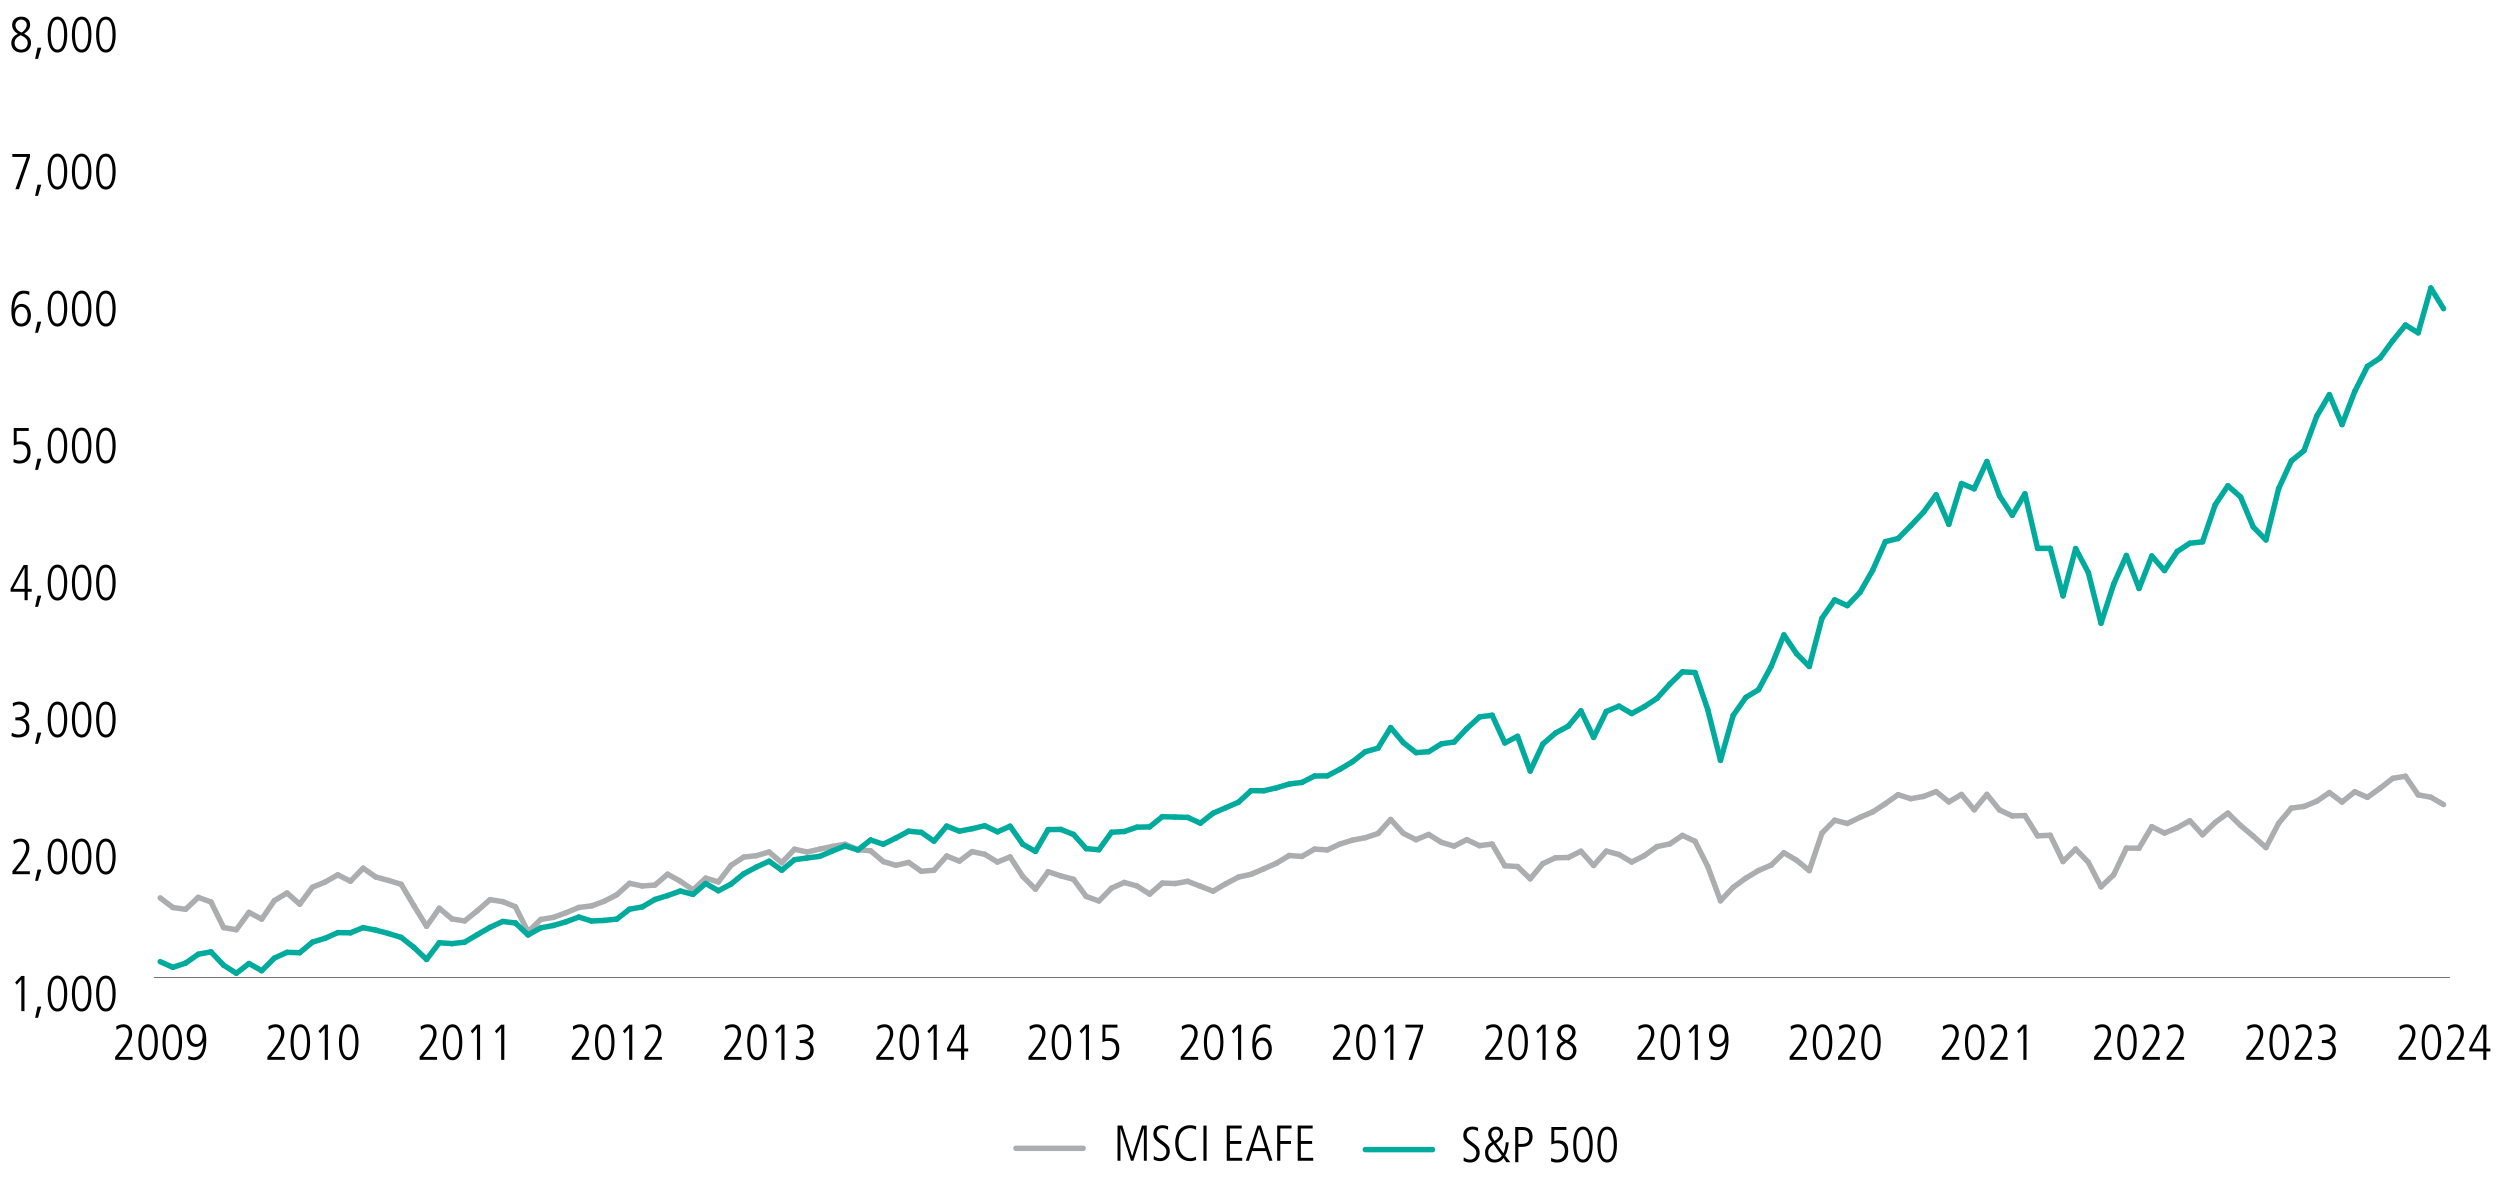 <?xml version="1.0" encoding="UTF-8"?>
<svg id="Layer_1" xmlns="http://www.w3.org/2000/svg" version="1.1" viewBox="0 0 1140 538.92">
  <!-- Generator: Adobe Illustrator 29.7.1, SVG Export Plug-In . SVG Version: 2.1.1 Build 8)  -->
  <defs>
    <style>
      .st0 {
        stroke: #00ab9d;
      }

      .st0, .st1, .st2 {
        fill: none;
        stroke-miterlimit: 10;
      }

      .st0, .st2 {
        stroke-linecap: round;
        stroke-width: 2.5px;
      }

      .st1 {
        stroke: #000;
        stroke-width: .25px;
      }

      .st2 {
        stroke: #acadae;
      }
    </style>
  </defs>
  <line class="st1" x1="70.16" y1="445.71" x2="1117.14" y2="445.71"/>
  <g>
    <path d="M9.73,461.09v-14.44l-2.07,2.39-.78-1.06,2.85-2.94h1.43v16.05h-1.43Z"/>
    <path d="M16.01,464.12l1.1-5.1h1.7l-1.47,5.1h-1.33Z"/>
    <path d="M21.74,453.06c0-5.08,1.59-8.19,4.46-8.19s4.46,3.13,4.46,8.19-1.59,8.19-4.46,8.19-4.46-3.13-4.46-8.19ZM29.23,453.06c0-4.51-1.03-6.85-3.04-6.85s-3.04,2.28-3.04,6.85,1.1,6.85,3.04,6.85,3.04-2.32,3.04-6.85Z"/>
    <path d="M32.78,453.06c0-5.08,1.59-8.19,4.46-8.19s4.46,3.13,4.46,8.19-1.59,8.19-4.46,8.19-4.46-3.13-4.46-8.19ZM40.27,453.06c0-4.51-1.03-6.85-3.04-6.85s-3.04,2.28-3.04,6.85,1.1,6.85,3.04,6.85,3.04-2.32,3.04-6.85Z"/>
    <path d="M43.82,453.06c0-5.08,1.59-8.19,4.46-8.19s4.46,3.13,4.46,8.19-1.59,8.19-4.46,8.19-4.46-3.13-4.46-8.19ZM51.31,453.06c0-4.51-1.03-6.85-3.04-6.85s-3.04,2.28-3.04,6.85,1.1,6.85,3.04,6.85,3.04-2.32,3.04-6.85Z"/>
  </g>
  <g>
    <path d="M5.66,398.62v-1.4l2.48-3.08c2.28-2.83,3.75-5.47,3.75-7.52,0-1.84-.87-2.87-2.51-2.87-.99,0-2.21.55-3.06,1.26l-.21-1.59c1.1-.71,2.21-1.01,3.38-1.01,2.41,0,3.91,1.72,3.91,4.21,0,2.02-.99,4.28-4.12,8.16l-2.02,2.51h6.35v1.33h-7.96Z"/>
    <path d="M16.01,401.65l1.1-5.1h1.7l-1.47,5.1h-1.33Z"/>
    <path d="M21.74,390.59c0-5.08,1.59-8.19,4.46-8.19s4.46,3.13,4.46,8.19-1.59,8.19-4.46,8.19-4.46-3.13-4.46-8.19ZM29.23,390.59c0-4.51-1.03-6.85-3.04-6.85s-3.04,2.28-3.04,6.85,1.1,6.85,3.04,6.85,3.04-2.32,3.04-6.85Z"/>
    <path d="M32.78,390.59c0-5.08,1.59-8.19,4.46-8.19s4.46,3.13,4.46,8.19-1.59,8.19-4.46,8.19-4.46-3.13-4.46-8.19ZM40.27,390.59c0-4.51-1.03-6.85-3.04-6.85s-3.04,2.28-3.04,6.85,1.1,6.85,3.04,6.85,3.04-2.32,3.04-6.85Z"/>
    <path d="M43.82,390.59c0-5.08,1.59-8.19,4.46-8.19s4.46,3.13,4.46,8.19-1.59,8.19-4.46,8.19-4.46-3.13-4.46-8.19ZM51.31,390.59c0-4.51-1.03-6.85-3.04-6.85s-3.04,2.28-3.04,6.85,1.1,6.85,3.04,6.85,3.04-2.32,3.04-6.85Z"/>
  </g>
  <g>
    <path d="M5.36,334.1c.71.44,2.09.87,3.01.87,2.12,0,3.52-1.26,3.52-3.45,0-1.91-1.43-3.04-3.66-3.04h-1.22v-1.33c3.4,0,4.76-1.03,4.76-2.99,0-1.63-1.08-2.9-3.2-2.9-.9,0-1.79.32-2.64.94l-.11-1.52c.55-.37,2.05-.76,2.97-.76,2.78,0,4.51,1.77,4.51,4.09,0,1.75-.92,3.01-2.87,3.59v.05c1.68.32,2.99,1.95,2.99,4.05,0,2.94-1.82,4.6-5.2,4.6-1.13,0-2.02-.16-2.97-.64l.11-1.56Z"/>
    <path d="M16.01,339.18l1.1-5.1h1.7l-1.47,5.1h-1.33Z"/>
    <path d="M21.74,328.12c0-5.08,1.59-8.19,4.46-8.19s4.46,3.13,4.46,8.19-1.59,8.19-4.46,8.19-4.46-3.13-4.46-8.19ZM29.23,328.12c0-4.51-1.03-6.85-3.04-6.85s-3.04,2.28-3.04,6.85,1.1,6.85,3.04,6.85,3.04-2.32,3.04-6.85Z"/>
    <path d="M32.78,328.12c0-5.08,1.59-8.19,4.46-8.19s4.46,3.13,4.46,8.19-1.59,8.19-4.46,8.19-4.46-3.13-4.46-8.19ZM40.27,328.12c0-4.51-1.03-6.85-3.04-6.85s-3.04,2.28-3.04,6.85,1.1,6.85,3.04,6.85,3.04-2.32,3.04-6.85Z"/>
    <path d="M43.82,328.12c0-5.08,1.59-8.19,4.46-8.19s4.46,3.13,4.46,8.19-1.59,8.19-4.46,8.19-4.46-3.13-4.46-8.19ZM51.31,328.12c0-4.51-1.03-6.85-3.04-6.85s-3.04,2.28-3.04,6.85,1.1,6.85,3.04,6.85,3.04-2.32,3.04-6.85Z"/>
  </g>
  <g>
    <path d="M11.2,273.68v-3.84h-6.37v-1.45l5.91-10.76h1.89v10.88h1.82v1.33h-1.82v3.84h-1.43ZM11.2,259.06h-.05l-5.08,9.45h5.13v-9.45Z"/>
    <path d="M16.01,276.72l1.1-5.1h1.7l-1.47,5.1h-1.33Z"/>
    <path d="M21.74,265.66c0-5.08,1.59-8.19,4.46-8.19s4.46,3.13,4.46,8.19-1.59,8.19-4.46,8.19-4.46-3.13-4.46-8.19ZM29.23,265.66c0-4.51-1.03-6.85-3.04-6.85s-3.04,2.28-3.04,6.85,1.1,6.85,3.04,6.85,3.04-2.32,3.04-6.85Z"/>
    <path d="M32.78,265.66c0-5.08,1.59-8.19,4.46-8.19s4.46,3.13,4.46,8.19-1.59,8.19-4.46,8.19-4.46-3.13-4.46-8.19ZM40.27,265.66c0-4.51-1.03-6.85-3.04-6.85s-3.04,2.28-3.04,6.85,1.1,6.85,3.04,6.85,3.04-2.32,3.04-6.85Z"/>
    <path d="M43.82,265.66c0-5.08,1.59-8.19,4.46-8.19s4.46,3.13,4.46,8.19-1.59,8.19-4.46,8.19-4.46-3.13-4.46-8.19ZM51.31,265.66c0-4.51-1.03-6.85-3.04-6.85s-3.04,2.28-3.04,6.85,1.1,6.85,3.04,6.85,3.04-2.32,3.04-6.85Z"/>
  </g>
  <g>
    <path d="M6.19,209.21c.85.55,1.84.83,2.76.83,2.18,0,3.5-1.54,3.5-3.93,0-2.18-1.2-3.54-3.5-3.54-.94,0-1.66.14-2.67.57v-7.98h6.83v1.33h-5.5v5.06c.44-.16,1.13-.32,1.77-.32,3.01,0,4.58,1.68,4.58,4.88s-1.86,5.27-5.08,5.27c-.99,0-1.7-.14-2.76-.62l.07-1.54Z"/>
    <path d="M16.01,214.25l1.1-5.1h1.7l-1.47,5.1h-1.33Z"/>
    <path d="M21.74,203.19c0-5.08,1.59-8.19,4.46-8.19s4.46,3.13,4.46,8.19-1.59,8.19-4.46,8.19-4.46-3.13-4.46-8.19ZM29.23,203.19c0-4.51-1.03-6.85-3.04-6.85s-3.04,2.28-3.04,6.85,1.1,6.85,3.04,6.85,3.04-2.32,3.04-6.85Z"/>
    <path d="M32.78,203.19c0-5.08,1.59-8.19,4.46-8.19s4.46,3.13,4.46,8.19-1.59,8.19-4.46,8.19-4.46-3.13-4.46-8.19ZM40.27,203.19c0-4.51-1.03-6.85-3.04-6.85s-3.04,2.28-3.04,6.85,1.1,6.85,3.04,6.85,3.04-2.32,3.04-6.85Z"/>
    <path d="M43.82,203.19c0-5.08,1.59-8.19,4.46-8.19s4.46,3.13,4.46,8.19-1.59,8.19-4.46,8.19-4.46-3.13-4.46-8.19ZM51.31,203.19c0-4.51-1.03-6.85-3.04-6.85s-3.04,2.28-3.04,6.85,1.1,6.85,3.04,6.85,3.04-2.32,3.04-6.85Z"/>
  </g>
  <g>
    <path d="M6.56,140.83c.57-1.36,1.84-2.25,3.33-2.25,2.71,0,4.21,2.44,4.21,5.27s-1.61,5.06-4.46,5.06-4.46-2.53-4.46-7.13c0-6.25,2-9.24,5.61-9.24.85,0,1.84.18,2.64.44l-.11,1.61c-1.04-.57-1.63-.71-2.39-.71-2.69,0-4.25,2.58-4.42,6.97h.05ZM12.58,143.63c0-1.91-1.01-3.73-2.94-3.73-1.56,0-2.76,1.47-2.76,3.75,0,2.51,1.13,3.91,2.76,3.91,1.73,0,2.94-1.43,2.94-3.93Z"/>
    <path d="M16.01,151.77l1.1-5.1h1.7l-1.47,5.1h-1.33Z"/>
    <path d="M21.74,140.71c0-5.08,1.59-8.19,4.46-8.19s4.46,3.13,4.46,8.19-1.59,8.19-4.46,8.19-4.46-3.13-4.46-8.19ZM29.23,140.71c0-4.51-1.03-6.85-3.04-6.85s-3.04,2.28-3.04,6.85,1.1,6.85,3.04,6.85,3.04-2.32,3.04-6.85Z"/>
    <path d="M32.78,140.71c0-5.08,1.59-8.19,4.46-8.19s4.46,3.13,4.46,8.19-1.59,8.19-4.46,8.19-4.46-3.13-4.46-8.19ZM40.27,140.71c0-4.51-1.03-6.85-3.04-6.85s-3.04,2.28-3.04,6.85,1.1,6.85,3.04,6.85,3.04-2.32,3.04-6.85Z"/>
    <path d="M43.82,140.71c0-5.08,1.59-8.19,4.46-8.19s4.46,3.13,4.46,8.19-1.59,8.19-4.46,8.19-4.46-3.13-4.46-8.19ZM51.31,140.71c0-4.51-1.03-6.85-3.04-6.85s-3.04,2.28-3.04,6.85,1.1,6.85,3.04,6.85,3.04-2.32,3.04-6.85Z"/>
  </g>
  <g>
    <path d="M7.02,86.27l5.22-14.72h-6.62v-1.33h8.05v1.4l-5.04,14.65h-1.61Z"/>
    <path d="M16.01,89.31l1.1-5.1h1.7l-1.47,5.1h-1.33Z"/>
    <path d="M21.74,78.25c0-5.08,1.59-8.19,4.46-8.19s4.46,3.13,4.46,8.19-1.59,8.19-4.46,8.19-4.46-3.13-4.46-8.19ZM29.23,78.25c0-4.51-1.03-6.85-3.04-6.85s-3.04,2.28-3.04,6.85,1.1,6.85,3.04,6.85,3.04-2.32,3.04-6.85Z"/>
    <path d="M32.78,78.25c0-5.08,1.59-8.19,4.46-8.19s4.46,3.13,4.46,8.19-1.59,8.19-4.46,8.19-4.46-3.13-4.46-8.19ZM40.27,78.25c0-4.51-1.03-6.85-3.04-6.85s-3.04,2.28-3.04,6.85,1.1,6.85,3.04,6.85,3.04-2.32,3.04-6.85Z"/>
    <path d="M43.82,78.25c0-5.08,1.59-8.19,4.46-8.19s4.46,3.13,4.46,8.19-1.59,8.19-4.46,8.19-4.46-3.13-4.46-8.19ZM51.31,78.25c0-4.51-1.03-6.85-3.04-6.85s-3.04,2.28-3.04,6.85,1.1,6.85,3.04,6.85,3.04-2.32,3.04-6.85Z"/>
  </g>
  <g>
    <path d="M14.15,19.55c0,2.14-1.33,4.42-4.53,4.42-2.67,0-4.48-1.82-4.48-4.35,0-1.91,1.2-3.38,3.06-4.19-1.75-.94-2.67-2.37-2.67-4.09,0-2.39,1.95-3.75,4.16-3.75,2.6,0,4.05,1.59,4.05,3.68,0,1.47-.64,2.67-2.74,4.12,2.48,1.26,3.15,2.53,3.15,4.16ZM6.65,19.66c0,1.68,1.24,2.97,3.06,2.97,1.52,0,2.92-1.01,2.92-3.06,0-1.45-.97-2.53-3.2-3.54-2.12,1.13-2.78,2.14-2.78,3.63ZM12.21,11.34c0-1.38-1.15-2.41-2.62-2.41-1.31,0-2.55,1.1-2.55,2.58,0,1.38,1.03,2.67,2.87,3.33,1.63-1.17,2.3-2.41,2.3-3.5Z"/>
    <path d="M16.01,26.84l1.1-5.1h1.7l-1.47,5.1h-1.33Z"/>
    <path d="M21.74,15.78c0-5.08,1.59-8.19,4.46-8.19s4.46,3.13,4.46,8.19-1.59,8.19-4.46,8.19-4.46-3.13-4.46-8.19ZM29.23,15.78c0-4.51-1.03-6.85-3.04-6.85s-3.04,2.28-3.04,6.85,1.1,6.85,3.04,6.85,3.04-2.32,3.04-6.85Z"/>
    <path d="M32.78,15.78c0-5.08,1.59-8.19,4.46-8.19s4.46,3.13,4.46,8.19-1.59,8.19-4.46,8.19-4.46-3.13-4.46-8.19ZM40.27,15.78c0-4.51-1.03-6.85-3.04-6.85s-3.04,2.28-3.04,6.85,1.1,6.85,3.04,6.85,3.04-2.32,3.04-6.85Z"/>
    <path d="M43.82,15.78c0-5.08,1.59-8.19,4.46-8.19s4.46,3.13,4.46,8.19-1.59,8.19-4.46,8.19-4.46-3.13-4.46-8.19ZM51.31,15.78c0-4.51-1.03-6.85-3.04-6.85s-3.04,2.28-3.04,6.85,1.1,6.85,3.04,6.85,3.04-2.32,3.04-6.85Z"/>
  </g>
  <line class="st0" x1="622.6" y1="524.22" x2="653.22" y2="524.22"/>
  <line class="st2" x1="78.83" y1="413.82" x2="73.05" y2="409.43"/>
  <line class="st2" x1="84.62" y1="414.65" x2="78.83" y2="413.82"/>
  <line class="st2" x1="90.4" y1="409.21" x2="84.62" y2="414.65"/>
  <line class="st2" x1="96.19" y1="411.29" x2="90.4" y2="409.21"/>
  <line class="st2" x1="101.97" y1="422.98" x2="96.19" y2="411.29"/>
  <line class="st2" x1="107.76" y1="423.97" x2="101.97" y2="422.98"/>
  <line class="st2" x1="113.54" y1="416.05" x2="107.76" y2="423.97"/>
  <line class="st2" x1="119.33" y1="419.12" x2="113.54" y2="416.05"/>
  <line class="st2" x1="125.11" y1="410.67" x2="119.33" y2="419.12"/>
  <line class="st2" x1="130.89" y1="407.21" x2="125.11" y2="410.67"/>
  <line class="st2" x1="136.68" y1="412.29" x2="130.89" y2="407.21"/>
  <line class="st2" x1="142.46" y1="404.59" x2="136.68" y2="412.29"/>
  <line class="st2" x1="148.25" y1="402.21" x2="142.46" y2="404.59"/>
  <line class="st2" x1="154.03" y1="398.92" x2="148.25" y2="402.21"/>
  <line class="st2" x1="159.82" y1="401.83" x2="154.03" y2="398.92"/>
  <line class="st2" x1="165.6" y1="395.89" x2="159.82" y2="401.83"/>
  <line class="st2" x1="171.39" y1="399.93" x2="165.6" y2="395.89"/>
  <line class="st2" x1="177.17" y1="401.48" x2="171.39" y2="399.93"/>
  <line class="st2" x1="182.95" y1="403.25" x2="177.17" y2="401.48"/>
  <line class="st2" x1="188.74" y1="413.01" x2="182.95" y2="403.25"/>
  <line class="st2" x1="194.52" y1="422.39" x2="188.74" y2="413.01"/>
  <line class="st2" x1="200.31" y1="414.17" x2="194.52" y2="422.39"/>
  <line class="st2" x1="206.09" y1="419.02" x2="200.31" y2="414.17"/>
  <line class="st2" x1="211.88" y1="419.94" x2="206.09" y2="419.02"/>
  <line class="st2" x1="217.66" y1="415.31" x2="211.88" y2="419.94"/>
  <line class="st2" x1="223.45" y1="410.25" x2="217.66" y2="415.31"/>
  <line class="st2" x1="229.23" y1="411.14" x2="223.45" y2="410.25"/>
  <line class="st2" x1="235.01" y1="413.47" x2="229.23" y2="411.14"/>
  <line class="st2" x1="240.8" y1="424.92" x2="235.01" y2="413.47"/>
  <line class="st2" x1="246.58" y1="419.27" x2="240.8" y2="424.92"/>
  <line class="st2" x1="252.37" y1="418.32" x2="246.58" y2="419.27"/>
  <line class="st2" x1="258.15" y1="416.2" x2="252.37" y2="418.32"/>
  <line class="st2" x1="263.94" y1="413.81" x2="258.15" y2="416.2"/>
  <line class="st2" x1="269.72" y1="413.09" x2="263.94" y2="413.81"/>
  <line class="st2" x1="275.51" y1="411" x2="269.72" y2="413.09"/>
  <line class="st2" x1="281.29" y1="407.98" x2="275.51" y2="411"/>
  <line class="st2" x1="287.07" y1="402.78" x2="281.29" y2="407.98"/>
  <line class="st2" x1="292.86" y1="404" x2="287.07" y2="402.78"/>
  <line class="st2" x1="298.64" y1="403.59" x2="292.86" y2="404"/>
  <line class="st2" x1="304.43" y1="398.64" x2="298.64" y2="403.59"/>
  <line class="st2" x1="310.21" y1="401.85" x2="304.43" y2="398.64"/>
  <line class="st2" x1="316" y1="405.8" x2="310.21" y2="401.85"/>
  <line class="st2" x1="321.78" y1="400.44" x2="316" y2="405.8"/>
  <line class="st2" x1="327.57" y1="402.15" x2="321.78" y2="400.44"/>
  <line class="st2" x1="333.35" y1="394.6" x2="327.57" y2="402.15"/>
  <line class="st2" x1="339.13" y1="390.84" x2="333.35" y2="394.6"/>
  <line class="st2" x1="344.92" y1="390.18" x2="339.13" y2="390.84"/>
  <line class="st2" x1="350.7" y1="388.52" x2="344.92" y2="390.18"/>
  <line class="st2" x1="356.49" y1="393.39" x2="350.7" y2="388.52"/>
  <line class="st2" x1="362.27" y1="387.25" x2="356.49" y2="393.39"/>
  <line class="st2" x1="368.06" y1="388.51" x2="362.27" y2="387.25"/>
  <line class="st2" x1="373.84" y1="387.2" x2="368.06" y2="388.51"/>
  <line class="st2" x1="379.63" y1="385.96" x2="373.84" y2="387.2"/>
  <line class="st2" x1="385.41" y1="384.99" x2="379.63" y2="385.96"/>
  <line class="st2" x1="391.19" y1="387.45" x2="385.41" y2="384.99"/>
  <line class="st2" x1="396.98" y1="387.95" x2="391.19" y2="387.45"/>
  <line class="st2" x1="402.76" y1="392.86" x2="396.98" y2="387.95"/>
  <line class="st2" x1="408.55" y1="394.59" x2="402.76" y2="392.86"/>
  <line class="st2" x1="414.33" y1="393.26" x2="408.55" y2="394.59"/>
  <line class="st2" x1="420.12" y1="397.31" x2="414.33" y2="393.26"/>
  <line class="st2" x1="425.9" y1="396.82" x2="420.12" y2="397.31"/>
  <line class="st2" x1="431.69" y1="390.35" x2="425.9" y2="396.82"/>
  <line class="st2" x1="437.47" y1="392.66" x2="431.69" y2="390.35"/>
  <line class="st2" x1="443.25" y1="388.34" x2="437.47" y2="392.66"/>
  <line class="st2" x1="449.04" y1="389.56" x2="443.25" y2="388.34"/>
  <line class="st2" x1="454.82" y1="393.09" x2="449.04" y2="389.56"/>
  <line class="st2" x1="460.61" y1="390.76" x2="454.82" y2="393.09"/>
  <line class="st2" x1="466.39" y1="399.69" x2="460.61" y2="390.76"/>
  <line class="st2" x1="472.18" y1="405.46" x2="466.39" y2="399.69"/>
  <line class="st2" x1="477.96" y1="397.51" x2="472.18" y2="405.46"/>
  <line class="st2" x1="483.75" y1="399.42" x2="477.96" y2="397.51"/>
  <line class="st2" x1="489.53" y1="400.97" x2="483.75" y2="399.42"/>
  <line class="st2" x1="495.31" y1="408.77" x2="489.53" y2="400.97"/>
  <line class="st2" x1="501.1" y1="410.85" x2="495.31" y2="408.77"/>
  <line class="st2" x1="506.88" y1="404.98" x2="501.1" y2="410.85"/>
  <line class="st2" x1="512.67" y1="402.41" x2="506.88" y2="404.98"/>
  <line class="st2" x1="518.45" y1="404" x2="512.67" y2="402.41"/>
  <line class="st2" x1="524.24" y1="407.71" x2="518.45" y2="404"/>
  <line class="st2" x1="530.02" y1="402.67" x2="524.24" y2="407.71"/>
  <line class="st2" x1="535.81" y1="402.89" x2="530.02" y2="402.67"/>
  <line class="st2" x1="541.59" y1="401.88" x2="535.81" y2="402.89"/>
  <line class="st2" x1="547.37" y1="404.13" x2="541.59" y2="401.88"/>
  <line class="st2" x1="553.16" y1="406.38" x2="547.37" y2="404.13"/>
  <line class="st2" x1="558.94" y1="402.99" x2="553.16" y2="406.38"/>
  <line class="st2" x1="564.73" y1="399.96" x2="558.94" y2="402.99"/>
  <line class="st2" x1="570.51" y1="398.67" x2="564.73" y2="399.96"/>
  <line class="st2" x1="576.3" y1="396.18" x2="570.51" y2="398.67"/>
  <line class="st2" x1="582.08" y1="393.63" x2="576.3" y2="396.18"/>
  <line class="st2" x1="587.87" y1="390.11" x2="582.08" y2="393.63"/>
  <line class="st2" x1="593.65" y1="390.54" x2="587.87" y2="390.11"/>
  <line class="st2" x1="599.43" y1="387.19" x2="593.65" y2="390.54"/>
  <line class="st2" x1="605.22" y1="387.57" x2="599.43" y2="387.19"/>
  <line class="st2" x1="611" y1="384.88" x2="605.22" y2="387.57"/>
  <line class="st2" x1="616.79" y1="383.09" x2="611" y2="384.88"/>
  <line class="st2" x1="622.57" y1="381.99" x2="616.79" y2="383.09"/>
  <line class="st2" x1="628.36" y1="380.07" x2="622.57" y2="381.99"/>
  <line class="st2" x1="634.14" y1="373.68" x2="628.36" y2="380.07"/>
  <line class="st2" x1="639.93" y1="380.01" x2="634.14" y2="373.68"/>
  <line class="st2" x1="645.71" y1="382.89" x2="639.93" y2="380.01"/>
  <line class="st2" x1="651.49" y1="380.52" x2="645.71" y2="382.89"/>
  <line class="st2" x1="657.28" y1="384.11" x2="651.49" y2="380.52"/>
  <line class="st2" x1="663.06" y1="385.83" x2="657.28" y2="384.11"/>
  <line class="st2" x1="668.85" y1="382.87" x2="663.06" y2="385.83"/>
  <line class="st2" x1="674.63" y1="385.62" x2="668.85" y2="382.87"/>
  <line class="st2" x1="680.42" y1="384.89" x2="674.63" y2="385.62"/>
  <line class="st2" x1="686.2" y1="394.79" x2="680.42" y2="384.89"/>
  <line class="st2" x1="691.99" y1="395.14" x2="686.2" y2="394.79"/>
  <line class="st2" x1="697.77" y1="400.74" x2="691.99" y2="395.14"/>
  <line class="st2" x1="703.55" y1="393.8" x2="697.77" y2="400.74"/>
  <line class="st2" x1="709.34" y1="391.13" x2="703.55" y2="393.8"/>
  <line class="st2" x1="715.12" y1="391.03" x2="709.34" y2="391.13"/>
  <line class="st2" x1="720.91" y1="388.15" x2="715.12" y2="391.03"/>
  <line class="st2" x1="726.69" y1="394.65" x2="720.91" y2="388.15"/>
  <line class="st2" x1="732.48" y1="388.1" x2="726.69" y2="394.65"/>
  <line class="st2" x1="738.26" y1="389.67" x2="732.48" y2="388.1"/>
  <line class="st2" x1="744.05" y1="393.08" x2="738.26" y2="389.67"/>
  <line class="st2" x1="749.83" y1="390.16" x2="744.05" y2="393.08"/>
  <line class="st2" x1="755.61" y1="386.03" x2="749.83" y2="390.16"/>
  <line class="st2" x1="761.4" y1="384.84" x2="755.61" y2="386.03"/>
  <line class="st2" x1="767.18" y1="380.94" x2="761.4" y2="384.84"/>
  <line class="st2" x1="772.97" y1="383.64" x2="767.18" y2="380.94"/>
  <line class="st2" x1="778.75" y1="395.13" x2="772.97" y2="383.64"/>
  <line class="st2" x1="784.54" y1="410.76" x2="778.75" y2="395.13"/>
  <line class="st2" x1="790.32" y1="404.63" x2="784.54" y2="410.76"/>
  <line class="st2" x1="796.11" y1="400.42" x2="790.32" y2="404.63"/>
  <line class="st2" x1="801.89" y1="396.95" x2="796.11" y2="400.42"/>
  <line class="st2" x1="807.67" y1="394.48" x2="801.89" y2="396.95"/>
  <line class="st2" x1="813.46" y1="388.87" x2="807.67" y2="394.48"/>
  <line class="st2" x1="819.24" y1="392.28" x2="813.46" y2="388.87"/>
  <line class="st2" x1="825.03" y1="396.98" x2="819.24" y2="392.28"/>
  <line class="st2" x1="830.81" y1="379.88" x2="825.03" y2="396.98"/>
  <line class="st2" x1="836.6" y1="374.03" x2="830.81" y2="379.88"/>
  <line class="st2" x1="842.38" y1="375.5" x2="836.6" y2="374.03"/>
  <line class="st2" x1="848.17" y1="372.7" x2="842.38" y2="375.5"/>
  <line class="st2" x1="853.95" y1="370.23" x2="848.17" y2="372.7"/>
  <line class="st2" x1="859.73" y1="366.47" x2="853.95" y2="370.23"/>
  <line class="st2" x1="865.52" y1="362.38" x2="859.73" y2="366.47"/>
  <line class="st2" x1="871.3" y1="364.2" x2="865.52" y2="362.38"/>
  <line class="st2" x1="877.09" y1="363.19" x2="871.3" y2="364.2"/>
  <line class="st2" x1="882.87" y1="360.98" x2="877.09" y2="363.19"/>
  <line class="st2" x1="888.66" y1="365.67" x2="882.87" y2="360.98"/>
  <line class="st2" x1="894.44" y1="362.28" x2="888.66" y2="365.67"/>
  <line class="st2" x1="900.23" y1="369.27" x2="894.44" y2="362.28"/>
  <line class="st2" x1="906.01" y1="362.25" x2="900.23" y2="369.27"/>
  <line class="st2" x1="911.79" y1="369.35" x2="906.01" y2="362.25"/>
  <line class="st2" x1="917.58" y1="372.06" x2="911.79" y2="369.35"/>
  <line class="st2" x1="923.36" y1="371.9" x2="917.58" y2="372.06"/>
  <line class="st2" x1="929.15" y1="381.14" x2="923.36" y2="371.9"/>
  <line class="st2" x1="934.93" y1="380.88" x2="929.15" y2="381.14"/>
  <line class="st2" x1="940.72" y1="392.85" x2="934.93" y2="380.88"/>
  <line class="st2" x1="946.5" y1="387.16" x2="940.72" y2="392.85"/>
  <line class="st2" x1="952.29" y1="393.21" x2="946.5" y2="387.16"/>
  <line class="st2" x1="958.07" y1="404.39" x2="952.29" y2="393.21"/>
  <line class="st2" x1="963.85" y1="398.86" x2="958.07" y2="404.39"/>
  <line class="st2" x1="969.64" y1="386.74" x2="963.85" y2="398.86"/>
  <line class="st2" x1="975.42" y1="386.75" x2="969.64" y2="386.74"/>
  <line class="st2" x1="981.21" y1="376.97" x2="975.42" y2="386.75"/>
  <line class="st2" x1="986.99" y1="379.89" x2="981.21" y2="376.97"/>
  <line class="st2" x1="992.78" y1="377.46" x2="986.99" y2="379.89"/>
  <line class="st2" x1="998.56" y1="374.26" x2="992.78" y2="377.46"/>
  <line class="st2" x1="1004.35" y1="380.63" x2="998.56" y2="374.26"/>
  <line class="st2" x1="1010.13" y1="375.02" x2="1004.35" y2="380.63"/>
  <line class="st2" x1="1015.91" y1="370.79" x2="1010.13" y2="375.02"/>
  <line class="st2" x1="1021.7" y1="376.43" x2="1015.91" y2="370.79"/>
  <line class="st2" x1="1027.48" y1="381.29" x2="1021.7" y2="376.43"/>
  <line class="st2" x1="1033.27" y1="386.5" x2="1027.48" y2="381.29"/>
  <line class="st2" x1="1039.05" y1="375.44" x2="1033.27" y2="386.5"/>
  <line class="st2" x1="1044.84" y1="368.49" x2="1039.05" y2="375.44"/>
  <line class="st2" x1="1050.62" y1="367.74" x2="1044.84" y2="368.49"/>
  <line class="st2" x1="1056.41" y1="365.38" x2="1050.62" y2="367.74"/>
  <line class="st2" x1="1062.19" y1="361.42" x2="1056.41" y2="365.38"/>
  <line class="st2" x1="1067.97" y1="365.72" x2="1062.19" y2="361.42"/>
  <line class="st2" x1="1073.76" y1="361.03" x2="1067.97" y2="365.72"/>
  <line class="st2" x1="1079.54" y1="363.59" x2="1073.76" y2="361.03"/>
  <line class="st2" x1="1085.33" y1="359.42" x2="1079.54" y2="363.59"/>
  <line class="st2" x1="1091.11" y1="354.92" x2="1085.33" y2="359.42"/>
  <line class="st2" x1="1096.9" y1="353.97" x2="1091.11" y2="354.92"/>
  <line class="st2" x1="1102.68" y1="362.45" x2="1096.9" y2="353.97"/>
  <line class="st2" x1="1108.47" y1="363.52" x2="1102.68" y2="362.45"/>
  <line class="st2" x1="1114.25" y1="366.89" x2="1108.47" y2="363.52"/>
  <line class="st2" x1="463.28" y1="523.63" x2="493.91" y2="523.63"/>
  <line class="st0" x1="78.83" y1="441.1" x2="73.05" y2="438.52"/>
  <line class="st0" x1="84.62" y1="439.19" x2="78.83" y2="441.1"/>
  <line class="st0" x1="90.4" y1="435.13" x2="84.62" y2="439.19"/>
  <line class="st0" x1="96.19" y1="434.05" x2="90.4" y2="435.13"/>
  <line class="st0" x1="101.97" y1="440.13" x2="96.19" y2="434.05"/>
  <line class="st0" x1="107.76" y1="443.8" x2="101.97" y2="440.13"/>
  <line class="st0" x1="113.54" y1="439.37" x2="107.76" y2="443.8"/>
  <line class="st0" x1="119.33" y1="442.63" x2="113.54" y2="439.37"/>
  <line class="st0" x1="125.11" y1="436.89" x2="119.33" y2="442.63"/>
  <line class="st0" x1="130.89" y1="434.27" x2="125.11" y2="436.89"/>
  <line class="st0" x1="136.68" y1="434.44" x2="130.89" y2="434.27"/>
  <line class="st0" x1="142.46" y1="429.62" x2="136.68" y2="434.44"/>
  <line class="st0" x1="148.25" y1="427.84" x2="142.46" y2="429.62"/>
  <line class="st0" x1="154.03" y1="425.27" x2="148.25" y2="427.84"/>
  <line class="st0" x1="159.82" y1="425.36" x2="154.03" y2="425.27"/>
  <line class="st0" x1="165.6" y1="423" x2="159.82" y2="425.36"/>
  <line class="st0" x1="171.39" y1="424.15" x2="165.6" y2="423"/>
  <line class="st0" x1="177.17" y1="425.68" x2="171.39" y2="424.15"/>
  <line class="st0" x1="182.95" y1="427.46" x2="177.17" y2="425.68"/>
  <line class="st0" x1="188.74" y1="432.04" x2="182.95" y2="427.46"/>
  <line class="st0" x1="194.52" y1="437.5" x2="188.74" y2="432.04"/>
  <line class="st0" x1="200.31" y1="429.89" x2="194.52" y2="437.5"/>
  <line class="st0" x1="206.09" y1="430.29" x2="200.31" y2="429.89"/>
  <line class="st0" x1="211.88" y1="429.62" x2="206.09" y2="430.29"/>
  <line class="st0" x1="217.66" y1="426.2" x2="211.88" y2="429.62"/>
  <line class="st0" x1="223.45" y1="422.87" x2="217.66" y2="426.2"/>
  <line class="st0" x1="229.23" y1="420.2" x2="223.45" y2="422.87"/>
  <line class="st0" x1="235.01" y1="420.86" x2="229.23" y2="420.2"/>
  <line class="st0" x1="240.8" y1="426.33" x2="235.01" y2="420.86"/>
  <line class="st0" x1="246.58" y1="423.09" x2="240.8" y2="426.33"/>
  <line class="st0" x1="252.37" y1="422.02" x2="246.58" y2="423.09"/>
  <line class="st0" x1="258.15" y1="420.32" x2="252.37" y2="422.02"/>
  <line class="st0" x1="263.94" y1="418.19" x2="258.15" y2="420.32"/>
  <line class="st0" x1="269.72" y1="419.97" x2="263.94" y2="418.19"/>
  <line class="st0" x1="275.51" y1="419.72" x2="269.72" y2="419.97"/>
  <line class="st0" x1="281.29" y1="419.09" x2="275.51" y2="419.72"/>
  <line class="st0" x1="287.07" y1="414.6" x2="281.29" y2="419.09"/>
  <line class="st0" x1="292.86" y1="413.56" x2="287.07" y2="414.6"/>
  <line class="st0" x1="298.64" y1="410.16" x2="292.86" y2="413.56"/>
  <line class="st0" x1="304.43" y1="408.38" x2="298.64" y2="410.16"/>
  <line class="st0" x1="310.21" y1="406.31" x2="304.43" y2="408.38"/>
  <line class="st0" x1="316" y1="407.84" x2="310.21" y2="406.31"/>
  <line class="st0" x1="321.78" y1="402.88" x2="316" y2="407.84"/>
  <line class="st0" x1="327.57" y1="406.17" x2="321.78" y2="402.88"/>
  <line class="st0" x1="333.35" y1="403.14" x2="327.57" y2="406.17"/>
  <line class="st0" x1="339.13" y1="398.45" x2="333.35" y2="403.14"/>
  <line class="st0" x1="344.92" y1="395.38" x2="339.13" y2="398.45"/>
  <line class="st0" x1="350.7" y1="392.72" x2="344.92" y2="395.38"/>
  <line class="st0" x1="356.49" y1="396.83" x2="350.7" y2="392.72"/>
  <line class="st0" x1="362.27" y1="392.03" x2="356.49" y2="396.83"/>
  <line class="st0" x1="368.06" y1="391.22" x2="362.27" y2="392.03"/>
  <line class="st0" x1="373.84" y1="390.49" x2="368.06" y2="391.22"/>
  <line class="st0" x1="379.63" y1="388.02" x2="373.84" y2="390.49"/>
  <line class="st0" x1="385.41" y1="385.73" x2="379.63" y2="388.02"/>
  <line class="st0" x1="391.19" y1="387.58" x2="385.41" y2="385.73"/>
  <line class="st0" x1="396.98" y1="383.03" x2="391.19" y2="387.58"/>
  <line class="st0" x1="402.76" y1="384.98" x2="396.98" y2="383.03"/>
  <line class="st0" x1="408.55" y1="382.12" x2="402.76" y2="384.98"/>
  <line class="st0" x1="414.33" y1="379.02" x2="408.55" y2="382.12"/>
  <line class="st0" x1="420.12" y1="379.57" x2="414.33" y2="379.02"/>
  <line class="st0" x1="425.9" y1="383.56" x2="420.12" y2="379.57"/>
  <line class="st0" x1="431.69" y1="376.72" x2="425.9" y2="383.56"/>
  <line class="st0" x1="437.47" y1="379" x2="431.69" y2="376.72"/>
  <line class="st0" x1="443.25" y1="377.9" x2="437.47" y2="379"/>
  <line class="st0" x1="449.04" y1="376.54" x2="443.25" y2="377.9"/>
  <line class="st0" x1="454.82" y1="379.3" x2="449.04" y2="376.54"/>
  <line class="st0" x1="460.61" y1="376.76" x2="454.82" y2="379.3"/>
  <line class="st0" x1="466.39" y1="384.98" x2="460.61" y2="376.76"/>
  <line class="st0" x1="472.18" y1="388.24" x2="466.39" y2="384.98"/>
  <line class="st0" x1="477.96" y1="378.29" x2="472.18" y2="388.24"/>
  <line class="st0" x1="483.75" y1="378.22" x2="477.96" y2="378.29"/>
  <line class="st0" x1="489.53" y1="380.5" x2="483.75" y2="378.22"/>
  <line class="st0" x1="495.31" y1="386.98" x2="489.53" y2="380.5"/>
  <line class="st0" x1="501.1" y1="387.48" x2="495.31" y2="386.98"/>
  <line class="st0" x1="506.88" y1="379.51" x2="501.1" y2="387.48"/>
  <line class="st0" x1="512.67" y1="379.17" x2="506.88" y2="379.51"/>
  <line class="st0" x1="518.45" y1="377.19" x2="512.67" y2="379.17"/>
  <line class="st0" x1="524.24" y1="377.07" x2="518.45" y2="377.19"/>
  <line class="st0" x1="530.02" y1="372.4" x2="524.24" y2="377.07"/>
  <line class="st0" x1="535.81" y1="372.57" x2="530.02" y2="372.4"/>
  <line class="st0" x1="541.59" y1="372.73" x2="535.81" y2="372.57"/>
  <line class="st0" x1="547.37" y1="375.36" x2="541.59" y2="372.73"/>
  <line class="st0" x1="553.16" y1="370.83" x2="547.37" y2="375.36"/>
  <line class="st0" x1="558.94" y1="368.33" x2="553.16" y2="370.83"/>
  <line class="st0" x1="564.73" y1="365.82" x2="558.94" y2="368.33"/>
  <line class="st0" x1="570.51" y1="360.53" x2="564.73" y2="365.82"/>
  <line class="st0" x1="576.3" y1="360.59" x2="570.51" y2="360.53"/>
  <line class="st0" x1="582.08" y1="359.24" x2="576.3" y2="360.59"/>
  <line class="st0" x1="587.87" y1="357.52" x2="582.08" y2="359.24"/>
  <line class="st0" x1="593.65" y1="356.79" x2="587.87" y2="357.52"/>
  <line class="st0" x1="599.43" y1="353.87" x2="593.65" y2="356.79"/>
  <line class="st0" x1="605.22" y1="353.78" x2="599.43" y2="353.87"/>
  <line class="st0" x1="611" y1="350.8" x2="605.22" y2="353.78"/>
  <line class="st0" x1="616.79" y1="347.31" x2="611" y2="350.8"/>
  <line class="st0" x1="622.57" y1="342.79" x2="616.79" y2="347.31"/>
  <line class="st0" x1="628.36" y1="341.17" x2="622.57" y2="342.79"/>
  <line class="st0" x1="634.14" y1="331.78" x2="628.36" y2="341.17"/>
  <line class="st0" x1="639.93" y1="338.65" x2="634.14" y2="331.78"/>
  <line class="st0" x1="645.71" y1="343.21" x2="639.93" y2="338.65"/>
  <line class="st0" x1="651.49" y1="342.76" x2="645.71" y2="343.21"/>
  <line class="st0" x1="657.28" y1="339.19" x2="651.49" y2="342.76"/>
  <line class="st0" x1="663.06" y1="338.37" x2="657.28" y2="339.19"/>
  <line class="st0" x1="668.85" y1="332.25" x2="663.06" y2="338.37"/>
  <line class="st0" x1="674.63" y1="326.93" x2="668.85" y2="332.25"/>
  <line class="st0" x1="680.42" y1="326.15" x2="674.63" y2="326.93"/>
  <line class="st0" x1="686.2" y1="338.78" x2="680.42" y2="326.15"/>
  <line class="st0" x1="691.99" y1="335.76" x2="686.2" y2="338.78"/>
  <line class="st0" x1="697.77" y1="351.58" x2="691.99" y2="335.76"/>
  <line class="st0" x1="703.55" y1="339.26" x2="697.77" y2="351.58"/>
  <line class="st0" x1="709.34" y1="334.24" x2="703.55" y2="339.26"/>
  <line class="st0" x1="715.12" y1="331.12" x2="709.34" y2="334.24"/>
  <line class="st0" x1="720.91" y1="324.16" x2="715.12" y2="331.12"/>
  <line class="st0" x1="726.69" y1="336.26" x2="720.91" y2="324.16"/>
  <line class="st0" x1="732.48" y1="324.41" x2="726.69" y2="336.26"/>
  <line class="st0" x1="738.26" y1="322" x2="732.48" y2="324.41"/>
  <line class="st0" x1="744.05" y1="325.37" x2="738.26" y2="322"/>
  <line class="st0" x1="749.83" y1="322.23" x2="744.05" y2="325.37"/>
  <line class="st0" x1="755.61" y1="318.43" x2="749.83" y2="322.23"/>
  <line class="st0" x1="761.4" y1="311.97" x2="755.61" y2="318.43"/>
  <line class="st0" x1="767.18" y1="306.36" x2="761.4" y2="311.97"/>
  <line class="st0" x1="772.97" y1="306.69" x2="767.18" y2="306.36"/>
  <line class="st0" x1="778.75" y1="323.64" x2="772.97" y2="306.69"/>
  <line class="st0" x1="784.54" y1="346.73" x2="778.75" y2="323.64"/>
  <line class="st0" x1="790.32" y1="326.25" x2="784.54" y2="346.73"/>
  <line class="st0" x1="796.11" y1="318.01" x2="790.32" y2="326.25"/>
  <line class="st0" x1="801.89" y1="314.51" x2="796.11" y2="318.01"/>
  <line class="st0" x1="807.67" y1="303.84" x2="801.89" y2="314.51"/>
  <line class="st0" x1="813.46" y1="289.52" x2="807.67" y2="303.84"/>
  <line class="st0" x1="819.24" y1="298.1" x2="813.46" y2="289.52"/>
  <line class="st0" x1="825.03" y1="303.91" x2="819.24" y2="298.1"/>
  <line class="st0" x1="830.81" y1="281.94" x2="825.03" y2="303.91"/>
  <line class="st0" x1="836.6" y1="273.54" x2="830.81" y2="281.94"/>
  <line class="st0" x1="842.38" y1="276.16" x2="836.6" y2="273.54"/>
  <line class="st0" x1="848.17" y1="270.1" x2="842.38" y2="276.16"/>
  <line class="st0" x1="853.95" y1="260" x2="848.17" y2="270.1"/>
  <line class="st0" x1="859.73" y1="246.99" x2="853.95" y2="260"/>
  <line class="st0" x1="865.52" y1="245.56" x2="859.73" y2="246.99"/>
  <line class="st0" x1="871.3" y1="239.72" x2="865.52" y2="245.56"/>
  <line class="st0" x1="877.09" y1="233.61" x2="871.3" y2="239.72"/>
  <line class="st0" x1="882.87" y1="225.65" x2="877.09" y2="233.61"/>
  <line class="st0" x1="888.66" y1="239.09" x2="882.87" y2="225.65"/>
  <line class="st0" x1="894.44" y1="220.49" x2="888.66" y2="239.09"/>
  <line class="st0" x1="900.23" y1="222.89" x2="894.44" y2="220.49"/>
  <line class="st0" x1="906.01" y1="210.44" x2="900.23" y2="222.89"/>
  <line class="st0" x1="911.79" y1="226.1" x2="906.01" y2="210.44"/>
  <line class="st0" x1="917.58" y1="234.95" x2="911.79" y2="226.1"/>
  <line class="st0" x1="923.36" y1="225.17" x2="917.58" y2="234.95"/>
  <line class="st0" x1="929.15" y1="250.06" x2="923.36" y2="225.17"/>
  <line class="st0" x1="934.93" y1="250.05" x2="929.15" y2="250.06"/>
  <line class="st0" x1="940.72" y1="271.71" x2="934.93" y2="250.05"/>
  <line class="st0" x1="946.5" y1="250.17" x2="940.72" y2="271.71"/>
  <line class="st0" x1="952.29" y1="261.12" x2="946.5" y2="250.17"/>
  <line class="st0" x1="958.07" y1="284.19" x2="952.29" y2="261.12"/>
  <line class="st0" x1="963.85" y1="266.3" x2="958.07" y2="284.19"/>
  <line class="st0" x1="969.64" y1="253.3" x2="963.85" y2="266.3"/>
  <line class="st0" x1="975.42" y1="268.33" x2="969.64" y2="253.3"/>
  <line class="st0" x1="981.21" y1="253.52" x2="975.42" y2="268.33"/>
  <line class="st0" x1="986.99" y1="260.17" x2="981.21" y2="253.52"/>
  <line class="st0" x1="992.78" y1="251.48" x2="986.99" y2="260.17"/>
  <line class="st0" x1="998.56" y1="247.72" x2="992.78" y2="251.48"/>
  <line class="st0" x1="1004.35" y1="247.07" x2="998.56" y2="247.72"/>
  <line class="st0" x1="1010.13" y1="230.17" x2="1004.35" y2="247.07"/>
  <line class="st0" x1="1015.91" y1="221.51" x2="1010.13" y2="230.17"/>
  <line class="st0" x1="1021.7" y1="226.59" x2="1015.91" y2="221.51"/>
  <line class="st0" x1="1027.48" y1="240.31" x2="1021.7" y2="226.59"/>
  <line class="st0" x1="1033.27" y1="246.2" x2="1027.48" y2="240.31"/>
  <line class="st0" x1="1039.05" y1="222.84" x2="1033.27" y2="246.2"/>
  <line class="st0" x1="1044.84" y1="210.22" x2="1039.05" y2="222.84"/>
  <line class="st0" x1="1050.62" y1="205.48" x2="1044.84" y2="210.22"/>
  <line class="st0" x1="1056.41" y1="189.82" x2="1050.62" y2="205.48"/>
  <line class="st0" x1="1062.19" y1="179.95" x2="1056.41" y2="189.82"/>
  <line class="st0" x1="1067.97" y1="193.61" x2="1062.19" y2="179.95"/>
  <line class="st0" x1="1073.76" y1="178.5" x2="1067.97" y2="193.61"/>
  <line class="st0" x1="1079.54" y1="167.07" x2="1073.76" y2="178.5"/>
  <line class="st0" x1="1085.33" y1="163.21" x2="1079.54" y2="167.07"/>
  <line class="st0" x1="1091.11" y1="155.33" x2="1085.33" y2="163.21"/>
  <line class="st0" x1="1096.9" y1="148.21" x2="1091.11" y2="155.33"/>
  <line class="st0" x1="1102.68" y1="151.77" x2="1096.9" y2="148.21"/>
  <line class="st0" x1="1108.47" y1="131.34" x2="1102.68" y2="151.77"/>
  <line class="st0" x1="1114.25" y1="140.76" x2="1108.47" y2="131.34"/>
  <g>
    <path d="M667.48,527.7c.83.74,1.91,1.08,2.83,1.08,1.93,0,2.9-1.43,2.9-2.9s-.64-2.32-2.35-3.45c-2.92-1.91-3.59-2.78-3.59-4.81,0-2.51,1.75-3.89,4.21-3.89.74,0,1.56.14,2.51.51l-.07,1.61c-1.01-.64-1.72-.78-2.55-.78-1.36,0-2.58.85-2.58,2.35,0,1.84,1.36,2.58,2.21,3.22,2.9,2.14,3.73,2.83,3.73,5.04,0,2.6-1.79,4.44-4.3,4.44-1.1,0-2.32-.3-3.04-.76l.09-1.66Z"/>
    <path d="M686.91,529.95l-1.33-1.93c-.69,1.2-2.21,2.09-4.05,2.09-2.83,0-4.35-1.68-4.35-4.6,0-2,1.03-3.52,3.17-4.69-1.26-1.5-1.72-2.58-1.72-3.77s.87-3.31,3.59-3.31c1.96,0,3.17,1.45,3.17,3.08s-.8,2.97-3.13,4.42l3.31,4.62c.58-1.17.94-2.88,1.08-4.97h1.33c-.21,2.64-.78,4.67-1.61,6.12l2.35,2.94h-1.82ZM681.1,521.77c-2.05,1.45-2.48,2.42-2.48,3.96,0,.87.55,3.06,3.01,3.06,1.2,0,2.46-.67,3.22-1.77l-3.75-5.24ZM683.97,517.01c0-1.1-.67-1.93-1.84-1.93-1.26,0-2.07.97-2.07,2.07,0,.64.12,1.24,1.45,3.1,1.66-.99,2.46-2.05,2.46-3.24Z"/>
    <path d="M690.94,529.95v-16.05h3.04c2.97,0,4.88,1.31,4.88,4.53s-2.14,4.53-4.51,4.53h-1.98v6.99h-1.43ZM693.82,521.63c2.23,0,3.52-.8,3.52-3.24,0-3.04-2.12-3.15-3.73-3.15h-1.24v6.39h1.45Z"/>
    <path d="M707.34,527.95c.85.55,1.84.83,2.76.83,2.18,0,3.5-1.54,3.5-3.93,0-2.18-1.2-3.54-3.5-3.54-.94,0-1.66.14-2.67.58v-7.98h6.83v1.33h-5.5v5.06c.44-.16,1.13-.32,1.77-.32,3.01,0,4.58,1.68,4.58,4.88s-1.86,5.27-5.08,5.27c-.99,0-1.7-.14-2.76-.62l.07-1.54Z"/>
    <path d="M717.37,521.93c0-5.08,1.59-8.19,4.46-8.19s4.46,3.13,4.46,8.19-1.59,8.19-4.46,8.19-4.46-3.13-4.46-8.19ZM724.86,521.93c0-4.51-1.03-6.85-3.04-6.85s-3.04,2.28-3.04,6.85,1.1,6.85,3.04,6.85,3.04-2.32,3.04-6.85Z"/>
    <path d="M728.41,521.93c0-5.08,1.59-8.19,4.46-8.19s4.46,3.13,4.46,8.19-1.59,8.19-4.46,8.19-4.46-3.13-4.46-8.19ZM735.9,521.93c0-4.51-1.03-6.85-3.04-6.85s-3.04,2.28-3.04,6.85,1.1,6.85,3.04,6.85,3.04-2.32,3.04-6.85Z"/>
  </g>
  <g>
    <path d="M521.6,529.31v-14.72h-.05l-4.74,14.72h-1.08l-4.76-14.72h-.05v14.72h-1.33v-16.05h2.18l4.46,13.94h.05l4.46-13.94h2.18v16.05h-1.33Z"/>
    <path d="M526.16,527.06c.83.74,1.91,1.08,2.83,1.08,1.93,0,2.9-1.43,2.9-2.9s-.64-2.32-2.35-3.45c-2.92-1.91-3.59-2.78-3.59-4.81,0-2.51,1.75-3.89,4.21-3.89.74,0,1.56.14,2.51.51l-.07,1.61c-1.01-.64-1.72-.78-2.55-.78-1.36,0-2.58.85-2.58,2.35,0,1.84,1.36,2.58,2.21,3.22,2.9,2.14,3.73,2.83,3.73,5.04,0,2.6-1.79,4.44-4.3,4.44-1.1,0-2.32-.3-3.04-.76l.09-1.66Z"/>
    <path d="M545.43,528.96c-.76.3-1.75.51-2.74.51-4.32,0-6.81-3.4-6.81-8.28,0-4.46,2.18-8.09,6.88-8.09,1.08,0,2.05.23,2.71.53l-.07,1.61c-.64-.46-1.77-.8-2.71-.8-1.95,0-5.29,1.2-5.29,6.85,0,4.39,2.41,6.85,5.27,6.85.85,0,1.56-.14,2.69-.71l.07,1.54Z"/>
    <path d="M548.77,529.31v-16.05h1.43v16.05h-1.43Z"/>
    <path d="M559.4,529.31v-16.05h6.81v1.33h-5.38v5.7h5.13v1.33h-5.13v6.35h5.63v1.33h-7.06Z"/>
    <path d="M578.74,529.31l-1.4-4.42h-6.39l-1.45,4.42h-1.43l5.33-16.05h1.52l5.33,16.05h-1.52ZM574.18,514.78h-.05l-2.78,8.78h5.54l-2.71-8.78Z"/>
    <path d="M582.4,529.31v-16.05h6.55v1.33h-5.13v5.7h4.88v1.33h-4.88v7.68h-1.43Z"/>
    <path d="M591.76,529.31v-16.05h6.81v1.33h-5.38v5.7h5.13v1.33h-5.13v6.35h5.63v1.33h-7.06Z"/>
  </g>
  <g>
    <path d="M1093.71,483.29v-1.4l2.48-3.08c2.28-2.83,3.75-5.47,3.75-7.52,0-1.84-.87-2.88-2.51-2.88-.99,0-2.21.55-3.06,1.26l-.21-1.59c1.1-.71,2.21-1.01,3.38-1.01,2.41,0,3.91,1.72,3.91,4.21,0,2.02-.99,4.28-4.12,8.16l-2.02,2.51h6.35v1.33h-7.96Z"/>
    <path d="M1104.27,475.27c0-5.08,1.59-8.19,4.46-8.19s4.46,3.13,4.46,8.19-1.59,8.19-4.46,8.19-4.46-3.13-4.46-8.19ZM1111.76,475.27c0-4.51-1.03-6.85-3.04-6.85s-3.04,2.28-3.04,6.85,1.1,6.85,3.04,6.85,3.04-2.32,3.04-6.85Z"/>
    <path d="M1115.79,483.29v-1.4l2.48-3.08c2.28-2.83,3.75-5.47,3.75-7.52,0-1.84-.87-2.88-2.51-2.88-.99,0-2.21.55-3.06,1.26l-.21-1.59c1.1-.71,2.21-1.01,3.38-1.01,2.41,0,3.91,1.72,3.91,4.21,0,2.02-.99,4.28-4.12,8.16l-2.02,2.51h6.35v1.33h-7.96Z"/>
    <path d="M1132.37,483.29v-3.84h-6.37v-1.45l5.91-10.76h1.88v10.88h1.82v1.33h-1.82v3.84h-1.43ZM1132.37,468.67h-.05l-5.08,9.45h5.13v-9.45Z"/>
  </g>
  <g>
    <path d="M1024.3,483.29v-1.4l2.48-3.08c2.28-2.83,3.75-5.47,3.75-7.52,0-1.84-.87-2.88-2.51-2.88-.99,0-2.21.55-3.06,1.26l-.21-1.59c1.1-.71,2.21-1.01,3.38-1.01,2.41,0,3.91,1.72,3.91,4.21,0,2.02-.99,4.28-4.12,8.16l-2.02,2.51h6.35v1.33h-7.96Z"/>
    <path d="M1034.85,475.27c0-5.08,1.59-8.19,4.46-8.19s4.46,3.13,4.46,8.19-1.59,8.19-4.46,8.19-4.46-3.13-4.46-8.19ZM1042.35,475.27c0-4.51-1.03-6.85-3.04-6.85s-3.04,2.28-3.04,6.85,1.1,6.85,3.04,6.85,3.04-2.32,3.04-6.85Z"/>
    <path d="M1046.38,483.29v-1.4l2.48-3.08c2.28-2.83,3.75-5.47,3.75-7.52,0-1.84-.87-2.88-2.51-2.88-.99,0-2.21.55-3.06,1.26l-.21-1.59c1.1-.71,2.21-1.01,3.38-1.01,2.41,0,3.91,1.72,3.91,4.21,0,2.02-.99,4.28-4.12,8.16l-2.02,2.51h6.35v1.33h-7.96Z"/>
    <path d="M1057.12,481.25c.71.44,2.09.87,3.01.87,2.12,0,3.52-1.26,3.52-3.45,0-1.91-1.43-3.04-3.66-3.04h-1.22v-1.33c3.4,0,4.76-1.03,4.76-2.99,0-1.63-1.08-2.9-3.2-2.9-.9,0-1.79.32-2.64.94l-.12-1.52c.55-.37,2.05-.76,2.97-.76,2.78,0,4.51,1.77,4.51,4.09,0,1.75-.92,3.01-2.87,3.59v.05c1.68.32,2.99,1.96,2.99,4.05,0,2.94-1.82,4.6-5.2,4.6-1.13,0-2.02-.16-2.97-.64l.12-1.56Z"/>
  </g>
  <g>
    <path d="M954.89,483.29v-1.4l2.48-3.08c2.28-2.83,3.75-5.47,3.75-7.52,0-1.84-.87-2.88-2.51-2.88-.99,0-2.21.55-3.06,1.26l-.21-1.59c1.1-.71,2.21-1.01,3.38-1.01,2.41,0,3.91,1.72,3.91,4.21,0,2.02-.99,4.28-4.12,8.16l-2.02,2.51h6.35v1.33h-7.96Z"/>
    <path d="M965.44,475.27c0-5.08,1.59-8.19,4.46-8.19s4.46,3.13,4.46,8.19-1.59,8.19-4.46,8.19-4.46-3.13-4.46-8.19ZM972.94,475.27c0-4.51-1.03-6.85-3.04-6.85s-3.04,2.28-3.04,6.85,1.1,6.85,3.04,6.85,3.04-2.32,3.04-6.85Z"/>
    <path d="M976.97,483.29v-1.4l2.48-3.08c2.28-2.83,3.75-5.47,3.75-7.52,0-1.84-.87-2.88-2.51-2.88-.99,0-2.21.55-3.06,1.26l-.21-1.59c1.1-.71,2.21-1.01,3.38-1.01,2.41,0,3.91,1.72,3.91,4.21,0,2.02-.99,4.28-4.12,8.16l-2.02,2.51h6.35v1.33h-7.96Z"/>
    <path d="M988.01,483.29v-1.4l2.48-3.08c2.28-2.83,3.75-5.47,3.75-7.52,0-1.84-.87-2.88-2.51-2.88-.99,0-2.21.55-3.06,1.26l-.21-1.59c1.1-.71,2.21-1.01,3.38-1.01,2.41,0,3.91,1.72,3.91,4.21,0,2.02-.99,4.28-4.12,8.16l-2.02,2.51h6.35v1.33h-7.96Z"/>
  </g>
  <g>
    <path d="M885.47,483.29v-1.4l2.48-3.08c2.28-2.83,3.75-5.47,3.75-7.52,0-1.84-.87-2.88-2.51-2.88-.99,0-2.21.55-3.06,1.26l-.21-1.59c1.1-.71,2.21-1.01,3.38-1.01,2.41,0,3.91,1.72,3.91,4.21,0,2.02-.99,4.28-4.12,8.16l-2.02,2.51h6.35v1.33h-7.96Z"/>
    <path d="M896.02,475.27c0-5.08,1.59-8.19,4.46-8.19s4.46,3.13,4.46,8.19-1.59,8.19-4.46,8.19-4.46-3.13-4.46-8.19ZM903.52,475.27c0-4.51-1.03-6.85-3.04-6.85s-3.04,2.28-3.04,6.85,1.1,6.85,3.04,6.85,3.04-2.32,3.04-6.85Z"/>
    <path d="M907.55,483.29v-1.4l2.48-3.08c2.28-2.83,3.75-5.47,3.75-7.52,0-1.84-.87-2.88-2.51-2.88-.99,0-2.21.55-3.06,1.26l-.21-1.59c1.1-.71,2.21-1.01,3.38-1.01,2.41,0,3.91,1.72,3.91,4.21,0,2.02-.99,4.28-4.12,8.16l-2.02,2.51h6.35v1.33h-7.96Z"/>
    <path d="M922.66,483.29v-14.44l-2.07,2.39-.78-1.06,2.85-2.94h1.43v16.05h-1.43Z"/>
  </g>
  <g>
    <path d="M816.06,483.29v-1.4l2.48-3.08c2.28-2.83,3.75-5.47,3.75-7.52,0-1.84-.87-2.88-2.51-2.88-.99,0-2.21.55-3.06,1.26l-.21-1.59c1.1-.71,2.21-1.01,3.38-1.01,2.41,0,3.91,1.72,3.91,4.21,0,2.02-.99,4.28-4.12,8.16l-2.02,2.51h6.35v1.33h-7.96Z"/>
    <path d="M826.61,475.27c0-5.08,1.59-8.19,4.46-8.19s4.46,3.13,4.46,8.19-1.59,8.19-4.46,8.19-4.46-3.13-4.46-8.19ZM834.11,475.27c0-4.51-1.03-6.85-3.04-6.85s-3.04,2.28-3.04,6.85,1.1,6.85,3.04,6.85,3.04-2.32,3.04-6.85Z"/>
    <path d="M838.14,483.29v-1.4l2.48-3.08c2.28-2.83,3.75-5.47,3.75-7.52,0-1.84-.87-2.88-2.51-2.88-.99,0-2.21.55-3.06,1.26l-.21-1.59c1.1-.71,2.21-1.01,3.38-1.01,2.41,0,3.91,1.72,3.91,4.21,0,2.02-.99,4.28-4.12,8.16l-2.02,2.51h6.35v1.33h-7.96Z"/>
    <path d="M848.69,475.27c0-5.08,1.59-8.19,4.46-8.19s4.46,3.13,4.46,8.19-1.59,8.19-4.46,8.19-4.46-3.13-4.46-8.19ZM856.19,475.27c0-4.51-1.03-6.85-3.04-6.85s-3.04,2.28-3.04,6.85,1.1,6.85,3.04,6.85,3.04-2.32,3.04-6.85Z"/>
  </g>
  <g>
    <path d="M746.64,483.29v-1.4l2.48-3.08c2.28-2.83,3.75-5.47,3.75-7.52,0-1.84-.87-2.88-2.51-2.88-.99,0-2.21.55-3.06,1.26l-.21-1.59c1.1-.71,2.21-1.01,3.38-1.01,2.41,0,3.91,1.72,3.91,4.21,0,2.02-.99,4.28-4.12,8.16l-2.02,2.51h6.35v1.33h-7.96Z"/>
    <path d="M757.2,475.27c0-5.08,1.59-8.19,4.46-8.19s4.46,3.13,4.46,8.19-1.59,8.19-4.46,8.19-4.46-3.13-4.46-8.19ZM764.7,475.27c0-4.51-1.03-6.85-3.04-6.85s-3.04,2.28-3.04,6.85,1.1,6.85,3.04,6.85,3.04-2.32,3.04-6.85Z"/>
    <path d="M772.79,483.29v-14.44l-2.07,2.39-.78-1.06,2.85-2.94h1.43v16.05h-1.43Z"/>
    <path d="M780.06,481.41c.9.53,1.49.71,2.39.71,2.67,0,4.3-2.58,4.42-6.97h-.05c-.58,1.36-1.84,2.25-3.33,2.25-2.71,0-4.21-2.44-4.21-5.27s1.68-5.06,4.46-5.06c2.92,0,4.46,2.55,4.46,7.13,0,6.25-2,9.24-5.61,9.24-.85,0-1.84-.18-2.64-.44l.12-1.61ZM786.5,472.3c0-2.48-1.13-3.89-2.76-3.89-1.72,0-2.94,1.45-2.94,3.93,0,1.91.99,3.72,2.94,3.72,1.59,0,2.76-1.47,2.76-3.77Z"/>
  </g>
  <g>
    <path d="M677.23,483.29v-1.4l2.48-3.08c2.28-2.83,3.75-5.47,3.75-7.52,0-1.84-.87-2.88-2.51-2.88-.99,0-2.21.55-3.06,1.26l-.21-1.59c1.1-.71,2.21-1.01,3.38-1.01,2.41,0,3.91,1.72,3.91,4.21,0,2.02-.99,4.28-4.12,8.16l-2.02,2.51h6.35v1.33h-7.96Z"/>
    <path d="M687.79,475.27c0-5.08,1.59-8.19,4.46-8.19s4.46,3.13,4.46,8.19-1.59,8.19-4.46,8.19-4.46-3.13-4.46-8.19ZM695.29,475.27c0-4.51-1.03-6.85-3.04-6.85s-3.04,2.28-3.04,6.85,1.1,6.85,3.04,6.85,3.04-2.32,3.04-6.85Z"/>
    <path d="M703.38,483.29v-14.44l-2.07,2.39-.78-1.06,2.85-2.94h1.43v16.05h-1.43Z"/>
    <path d="M718.84,479.04c0,2.14-1.33,4.42-4.53,4.42-2.67,0-4.48-1.82-4.48-4.35,0-1.91,1.2-3.38,3.06-4.18-1.75-.94-2.67-2.37-2.67-4.09,0-2.39,1.96-3.75,4.16-3.75,2.6,0,4.05,1.59,4.05,3.68,0,1.47-.64,2.67-2.74,4.12,2.48,1.26,3.15,2.53,3.15,4.16ZM711.34,479.16c0,1.68,1.24,2.97,3.06,2.97,1.52,0,2.92-1.01,2.92-3.06,0-1.45-.97-2.53-3.2-3.54-2.12,1.13-2.78,2.14-2.78,3.63ZM716.91,470.83c0-1.38-1.15-2.42-2.62-2.42-1.31,0-2.55,1.1-2.55,2.58,0,1.38,1.04,2.67,2.88,3.33,1.63-1.17,2.3-2.42,2.3-3.5Z"/>
  </g>
  <g>
    <path d="M607.82,483.29v-1.4l2.48-3.08c2.28-2.83,3.75-5.47,3.75-7.52,0-1.84-.87-2.88-2.51-2.88-.99,0-2.21.55-3.06,1.26l-.21-1.59c1.1-.71,2.21-1.01,3.38-1.01,2.41,0,3.91,1.72,3.91,4.21,0,2.02-.99,4.28-4.12,8.16l-2.02,2.51h6.35v1.33h-7.96Z"/>
    <path d="M618.37,475.27c0-5.08,1.59-8.19,4.46-8.19s4.46,3.13,4.46,8.19-1.59,8.19-4.46,8.19-4.46-3.13-4.46-8.19ZM625.87,475.27c0-4.51-1.03-6.85-3.04-6.85s-3.04,2.28-3.04,6.85,1.1,6.85,3.04,6.85,3.04-2.32,3.04-6.85Z"/>
    <path d="M633.97,483.29v-14.44l-2.07,2.39-.78-1.06,2.85-2.94h1.43v16.05h-1.43Z"/>
    <path d="M642.29,483.29l5.22-14.72h-6.62v-1.33h8.05v1.4l-5.04,14.65h-1.61Z"/>
  </g>
  <g>
    <path d="M538.4,483.29v-1.4l2.48-3.08c2.28-2.83,3.75-5.47,3.75-7.52,0-1.84-.87-2.88-2.51-2.88-.99,0-2.21.55-3.06,1.26l-.21-1.59c1.1-.71,2.21-1.01,3.38-1.01,2.41,0,3.91,1.72,3.91,4.21,0,2.02-.99,4.28-4.12,8.16l-2.02,2.51h6.35v1.33h-7.96Z"/>
    <path d="M548.96,475.27c0-5.08,1.59-8.19,4.46-8.19s4.46,3.13,4.46,8.19-1.59,8.19-4.46,8.19-4.46-3.13-4.46-8.19ZM556.46,475.27c0-4.51-1.03-6.85-3.04-6.85s-3.04,2.28-3.04,6.85,1.1,6.85,3.04,6.85,3.04-2.32,3.04-6.85Z"/>
    <path d="M564.55,483.29v-14.44l-2.07,2.39-.78-1.06,2.85-2.94h1.43v16.05h-1.43Z"/>
    <path d="M572.42,475.38c.58-1.36,1.84-2.25,3.33-2.25,2.71,0,4.21,2.44,4.21,5.27s-1.61,5.06-4.46,5.06-4.46-2.53-4.46-7.13c0-6.25,2-9.24,5.61-9.24.85,0,1.84.18,2.64.44l-.12,1.61c-1.03-.58-1.63-.71-2.39-.71-2.69,0-4.25,2.58-4.42,6.97h.05ZM578.45,478.19c0-1.91-1.01-3.73-2.94-3.73-1.56,0-2.76,1.47-2.76,3.75,0,2.51,1.13,3.91,2.76,3.91,1.72,0,2.94-1.43,2.94-3.93Z"/>
  </g>
  <g>
    <path d="M468.99,483.29v-1.4l2.48-3.08c2.28-2.83,3.75-5.47,3.75-7.52,0-1.84-.87-2.88-2.51-2.88-.99,0-2.21.55-3.06,1.26l-.21-1.59c1.1-.71,2.21-1.01,3.38-1.01,2.41,0,3.91,1.72,3.91,4.21,0,2.02-.99,4.28-4.12,8.16l-2.02,2.51h6.35v1.33h-7.96Z"/>
    <path d="M479.55,475.27c0-5.08,1.59-8.19,4.46-8.19s4.46,3.13,4.46,8.19-1.59,8.19-4.46,8.19-4.46-3.13-4.46-8.19ZM487.04,475.27c0-4.51-1.03-6.85-3.04-6.85s-3.04,2.28-3.04,6.85,1.1,6.85,3.04,6.85,3.04-2.32,3.04-6.85Z"/>
    <path d="M495.14,483.29v-14.44l-2.07,2.39-.78-1.06,2.85-2.94h1.43v16.05h-1.43Z"/>
    <path d="M502.64,481.29c.85.55,1.84.83,2.76.83,2.18,0,3.5-1.54,3.5-3.93,0-2.18-1.2-3.54-3.5-3.54-.94,0-1.66.14-2.67.58v-7.98h6.83v1.33h-5.5v5.06c.44-.16,1.13-.32,1.77-.32,3.01,0,4.58,1.68,4.58,4.88s-1.86,5.27-5.08,5.27c-.99,0-1.7-.14-2.76-.62l.07-1.54Z"/>
  </g>
  <g>
    <path d="M399.58,483.29v-1.4l2.48-3.08c2.28-2.83,3.75-5.47,3.75-7.52,0-1.84-.87-2.88-2.51-2.88-.99,0-2.21.55-3.06,1.26l-.21-1.59c1.1-.71,2.21-1.01,3.38-1.01,2.41,0,3.91,1.72,3.91,4.21,0,2.02-.99,4.28-4.12,8.16l-2.02,2.51h6.35v1.33h-7.96Z"/>
    <path d="M410.14,475.27c0-5.08,1.59-8.19,4.46-8.19s4.46,3.13,4.46,8.19-1.59,8.19-4.46,8.19-4.46-3.13-4.46-8.19ZM417.63,475.27c0-4.51-1.03-6.85-3.04-6.85s-3.04,2.28-3.04,6.85,1.1,6.85,3.04,6.85,3.04-2.32,3.04-6.85Z"/>
    <path d="M425.73,483.29v-14.44l-2.07,2.39-.78-1.06,2.85-2.94h1.43v16.05h-1.43Z"/>
    <path d="M438.24,483.29v-3.84h-6.37v-1.45l5.91-10.76h1.89v10.88h1.82v1.33h-1.82v3.84h-1.43ZM438.24,468.67h-.05l-5.08,9.45h5.13v-9.45Z"/>
  </g>
  <g>
    <path d="M330.17,483.29v-1.4l2.48-3.08c2.28-2.83,3.75-5.47,3.75-7.52,0-1.84-.87-2.88-2.51-2.88-.99,0-2.21.55-3.06,1.26l-.21-1.59c1.1-.71,2.21-1.01,3.38-1.01,2.41,0,3.91,1.72,3.91,4.21,0,2.02-.99,4.28-4.12,8.16l-2.02,2.51h6.35v1.33h-7.96Z"/>
    <path d="M340.72,475.27c0-5.08,1.59-8.19,4.46-8.19s4.46,3.13,4.46,8.19-1.59,8.19-4.46,8.19-4.46-3.13-4.46-8.19ZM348.22,475.27c0-4.51-1.03-6.85-3.04-6.85s-3.04,2.28-3.04,6.85,1.1,6.85,3.04,6.85,3.04-2.32,3.04-6.85Z"/>
    <path d="M356.32,483.29v-14.44l-2.07,2.39-.78-1.06,2.85-2.94h1.43v16.05h-1.43Z"/>
    <path d="M362.99,481.25c.71.44,2.09.87,3.01.87,2.12,0,3.52-1.26,3.52-3.45,0-1.91-1.43-3.04-3.66-3.04h-1.22v-1.33c3.4,0,4.76-1.03,4.76-2.99,0-1.63-1.08-2.9-3.2-2.9-.9,0-1.79.32-2.64.94l-.11-1.52c.55-.37,2.05-.76,2.97-.76,2.78,0,4.51,1.77,4.51,4.09,0,1.75-.92,3.01-2.87,3.59v.05c1.68.32,2.99,1.96,2.99,4.05,0,2.94-1.82,4.6-5.2,4.6-1.13,0-2.02-.16-2.97-.64l.11-1.56Z"/>
  </g>
  <g>
    <path d="M260.75,483.29v-1.4l2.48-3.08c2.28-2.83,3.75-5.47,3.75-7.52,0-1.84-.87-2.88-2.51-2.88-.99,0-2.21.55-3.06,1.26l-.21-1.59c1.1-.71,2.21-1.01,3.38-1.01,2.41,0,3.91,1.72,3.91,4.21,0,2.02-.99,4.28-4.12,8.16l-2.02,2.51h6.35v1.33h-7.96Z"/>
    <path d="M271.31,475.27c0-5.08,1.59-8.19,4.46-8.19s4.46,3.13,4.46,8.19-1.59,8.19-4.46,8.19-4.46-3.13-4.46-8.19ZM278.81,475.27c0-4.51-1.03-6.85-3.04-6.85s-3.04,2.28-3.04,6.85,1.1,6.85,3.04,6.85,3.04-2.32,3.04-6.85Z"/>
    <path d="M286.9,483.29v-14.44l-2.07,2.39-.78-1.06,2.85-2.94h1.43v16.05h-1.43Z"/>
    <path d="M293.87,483.29v-1.4l2.48-3.08c2.28-2.83,3.75-5.47,3.75-7.52,0-1.84-.87-2.88-2.51-2.88-.99,0-2.21.55-3.06,1.26l-.21-1.59c1.1-.71,2.21-1.01,3.38-1.01,2.41,0,3.91,1.72,3.91,4.21,0,2.02-.99,4.28-4.12,8.16l-2.02,2.51h6.35v1.33h-7.96Z"/>
  </g>
  <g>
    <path d="M191.34,483.29v-1.4l2.48-3.08c2.28-2.83,3.75-5.47,3.75-7.52,0-1.84-.87-2.88-2.51-2.88-.99,0-2.21.55-3.06,1.26l-.21-1.59c1.1-.71,2.21-1.01,3.38-1.01,2.41,0,3.91,1.72,3.91,4.21,0,2.02-.99,4.28-4.12,8.16l-2.02,2.51h6.35v1.33h-7.96Z"/>
    <path d="M201.9,475.27c0-5.08,1.59-8.19,4.46-8.19s4.46,3.13,4.46,8.19-1.59,8.19-4.46,8.19-4.46-3.13-4.46-8.19ZM209.39,475.27c0-4.51-1.03-6.85-3.04-6.85s-3.04,2.28-3.04,6.85,1.1,6.85,3.04,6.85,3.04-2.32,3.04-6.85Z"/>
    <path d="M217.49,483.29v-14.44l-2.07,2.39-.78-1.06,2.85-2.94h1.43v16.05h-1.43Z"/>
    <path d="M228.53,483.29v-14.44l-2.07,2.39-.78-1.06,2.85-2.94h1.43v16.05h-1.43Z"/>
  </g>
  <g>
    <path d="M121.93,483.29v-1.4l2.48-3.08c2.28-2.83,3.75-5.47,3.75-7.52,0-1.84-.87-2.88-2.51-2.88-.99,0-2.21.55-3.06,1.26l-.21-1.59c1.1-.71,2.21-1.01,3.38-1.01,2.41,0,3.91,1.72,3.91,4.21,0,2.02-.99,4.28-4.12,8.16l-2.02,2.51h6.35v1.33h-7.96Z"/>
    <path d="M132.48,475.27c0-5.08,1.59-8.19,4.46-8.19s4.46,3.13,4.46,8.19-1.59,8.19-4.46,8.19-4.46-3.13-4.46-8.19ZM139.98,475.27c0-4.51-1.03-6.85-3.04-6.85s-3.04,2.28-3.04,6.85,1.1,6.85,3.04,6.85,3.04-2.32,3.04-6.85Z"/>
    <path d="M148.08,483.29v-14.44l-2.07,2.39-.78-1.06,2.85-2.94h1.43v16.05h-1.43Z"/>
    <path d="M154.56,475.27c0-5.08,1.59-8.19,4.46-8.19s4.46,3.13,4.46,8.19-1.59,8.19-4.46,8.19-4.46-3.13-4.46-8.19ZM162.06,475.27c0-4.51-1.03-6.85-3.04-6.85s-3.04,2.28-3.04,6.85,1.1,6.85,3.04,6.85,3.04-2.32,3.04-6.85Z"/>
  </g>
  <g>
    <path d="M52.51,483.29v-1.4l2.48-3.08c2.28-2.83,3.75-5.47,3.75-7.52,0-1.84-.87-2.88-2.51-2.88-.99,0-2.21.55-3.06,1.26l-.21-1.59c1.1-.71,2.21-1.01,3.38-1.01,2.41,0,3.91,1.72,3.91,4.21,0,2.02-.99,4.28-4.12,8.16l-2.02,2.51h6.35v1.33h-7.96Z"/>
    <path d="M63.07,475.27c0-5.08,1.59-8.19,4.46-8.19s4.46,3.13,4.46,8.19-1.59,8.19-4.46,8.19-4.46-3.13-4.46-8.19ZM70.56,475.27c0-4.51-1.03-6.85-3.04-6.85s-3.04,2.28-3.04,6.85,1.1,6.85,3.04,6.85,3.04-2.32,3.04-6.85Z"/>
    <path d="M74.11,475.27c0-5.08,1.59-8.19,4.46-8.19s4.46,3.13,4.46,8.19-1.59,8.19-4.46,8.19-4.46-3.13-4.46-8.19ZM81.6,475.27c0-4.51-1.03-6.85-3.04-6.85s-3.04,2.28-3.04,6.85,1.1,6.85,3.04,6.85,3.04-2.32,3.04-6.85Z"/>
    <path d="M85.93,481.41c.9.53,1.5.71,2.39.71,2.67,0,4.3-2.58,4.42-6.97h-.05c-.57,1.36-1.84,2.25-3.33,2.25-2.71,0-4.21-2.44-4.21-5.27s1.68-5.06,4.46-5.06c2.92,0,4.46,2.55,4.46,7.13,0,6.25-2,9.24-5.61,9.24-.85,0-1.84-.18-2.64-.44l.11-1.61ZM92.37,472.3c0-2.48-1.13-3.89-2.76-3.89-1.73,0-2.94,1.45-2.94,3.93,0,1.91.99,3.72,2.94,3.72,1.59,0,2.76-1.47,2.76-3.77Z"/>
  </g>
</svg>